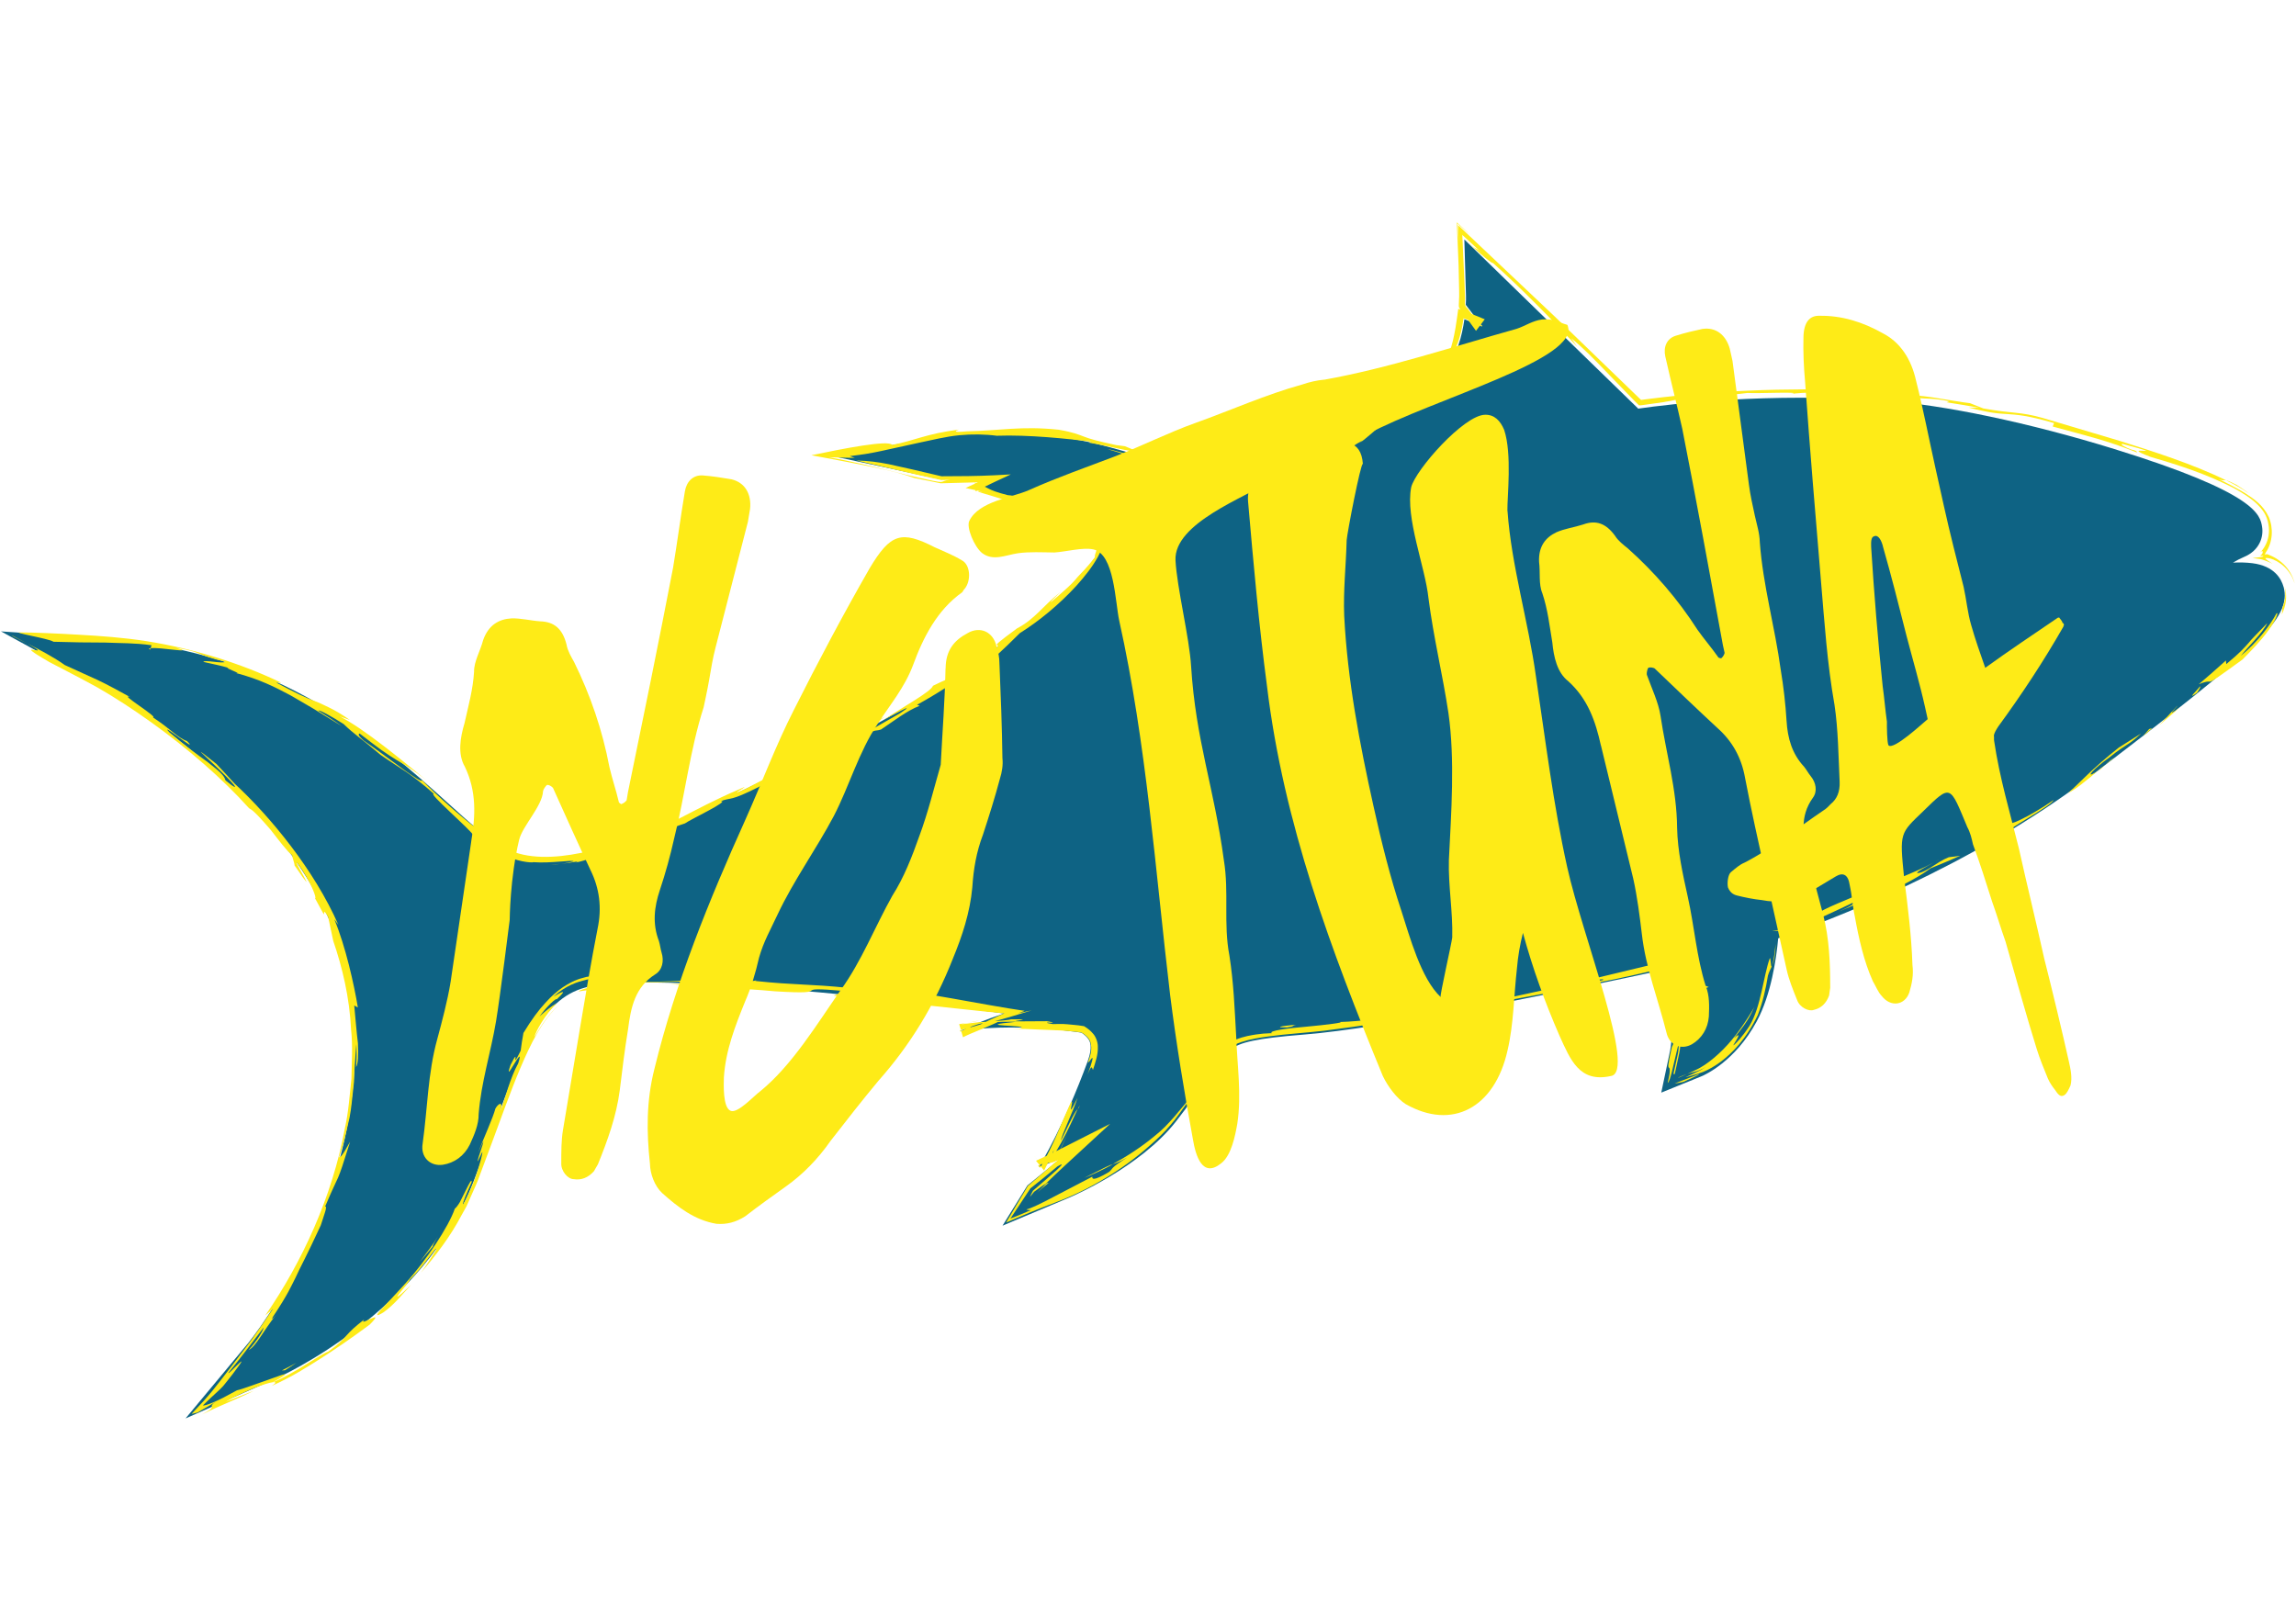 <?xml version="1.0" encoding="UTF-8"?>
<svg xmlns="http://www.w3.org/2000/svg" version="1.1" viewBox="0 0 595.28 419.53">
  <defs>
    <style>
      .cls-1 {
        fill: #0e6384;
      }

      .cls-2 {
        fill: #feeb17;
      }
    </style>
  </defs>
  <!-- Generator: Adobe Illustrator 28.7.1, SVG Export Plug-In . SVG Version: 1.2.0 Build 142)  -->
  <g>
    <g id="Ebene_1">
      <path class="cls-1" d="M592.04,152.15c-.54-1.97-2.3-5.39-8.09-6.11-1.56-.19-3.24-.24-5.01-.15.96-.58,1.91-1.07,2.82-1.45,4.15-1.72,5.14-5.31,4.72-7.86-.5-3.05-1.42-8.74-38.32-20.15-21.91-6.78-44.2-11.47-59.65-12.56-30.15-2.12-55.29.87-63.77,2.09l-34.59-33.66-10.49-10.21.42,14.62c.02.6,0,1.4-.05,2.33l4.22,5.56-4.58-1.83c-.6,4.35-1.98,9.59-4.89,12.66-4.65,4.9-15.8,13.62-24.76,20.63-6.3,4.93-11.76,9.2-14.77,11.93-.03,0-.07.02-.11.03-5.02,1.07-20.22-3.72-31.32-7.21-9.26-2.91-18-5.67-24.93-6.86-19.17-3.31-32.67-1.07-33.24-.98l-30.29,5.19,28.63,6.16,13.69-.23-5.21,2.22c15.39,4,30.79,10.15,33.21,14.66-.25,2.07-4.72,9.8-23.16,23.84-14.78,11.25-33.47,22.66-50,30.52-4.02,1.91-8,3.84-11.92,5.74-18.58,9-36.13,17.49-50.1,20.46-8.6,1.83-15.03,1.4-19.65-1.32-4.23-2.48-9.18-6.96-14.92-12.15-17.25-15.58-43.31-39.13-88.46-42.38l-27.22-1.96,23.94,13.09c.56.31,56.35,31.34,65.77,75.65,10.88,51.19-25.33,95.47-25.69,95.91l-16.17,19.44,23.13-10.21c1.57-.69,38.47-17.31,51.59-51.34,1.74-4.52,3.3-8.78,4.81-12.89,8.41-22.95,13.35-35.04,25.14-37.55,18.02-3.83,85.66,3.88,103.2,6.4,1.32.19,2.73.37,4.19.56.04,0,.1.01.14.02-2.51.83-4.85,1.69-6.72,2.46-1.42.59-2.58,1.1-3.38,1.5-.8.38-1.26.59-1.26.59,0,0,.5-.07,1.38-.19.87-.13,2.13-.27,3.63-.4,3-.26,7-.4,10.98-.3,3.97.08,7.92.4,10.85.72,1.47.16,2.68.32,3.51.43.55.09.92.14,1.12.18.81.54,1.45,1.12,1.86,1.78.27.45,1.11,1.83-.24,5.53-6.15,16.82-12.28,26.82-12.34,26.92l-.36.59,5.52-2.11-8.48,6.9-6.45,10.42,17.12-7.2c.75-.32,18.56-7.9,27.85-19.82,3.48-4.46,5.98-8.08,7.99-10.98,4.97-7.19,6-8.68,11.92-9.94,2.88-.61,6.91-1.1,13.47-1.63,20.07-1.62,62.42-10.23,85.88-15.22,2.8-.59,5.18-1.11,7.03-1.51.34.78.68,1.72,1,2.75l4.52,1.73-3.8,1.34c.09.52.18,1.03.24,1.59.9,8.45-.11,13.38-.12,13.43l-2.31,10.96,10.35-4.2c.88-.36,8.76-3.82,14.4-14.27,3.72-6.9,5.08-16.2,5.57-21.55,12.14-4.15,49.82-18.19,81.17-42.16,43.06-32.91,52.09-40.75,49.85-49"/>
      <path class="cls-2" d="M592.29,152.09c.44,1.84.2,3.77-.52,5.44-.05.59-.04,1.26-.2,1.85,1.1-2.22,1.54-4.93.72-7.29"/>
      <path class="cls-2" d="M577.1,171.27c-2.3,2.08-4.64,4.14-7.02,6.16,5.21-2.13-.61,2.24,11.31-6.4,1.82-1.84,4.74-4.78,6.67-7.48,2.01-2.66,2.81-4.98,2.17-4.5-1.65,3.11-5.01,7.51-9.23,10.99,1.42-1.92,5.72-5.95,6.83-8.47-2.94,3.1-3.97,4.04-4.89,5.2-1,1.1-2,2.36-5.74,5.43l-.1-.93Z"/>
      <path class="cls-2" d="M569.66,179.61c.48-.76,1-1.55.72-1.63-.5.78-3.8,3.91-.72,1.63"/>
      <path class="cls-2" d="M565.3,183.3c-4.68,3.62-.31-.55-.84-.24l-4.62,4.99,5.45-4.75Z"/>
      <path class="cls-2" d="M545.84,198.3c-.74.61-1.44,1.19-2.12,1.75.86-.44,1.38-1.03,2.12-1.75"/>
      <path class="cls-2" d="M536.24,205.63c2.15-1.14,4.52-3.09,7.47-5.58-.11.06-.2.1-.34.18-2.88,1.81-.81-.75,3.64-3.91,4.43-3.61,4.47-2.7,8.09-6.12l-5.76,3.65c-7.05,5.57-10.46,9.46-13.11,11.77"/>
      <path class="cls-2" d="M545.84,198.3c.8-.63,1.64-1.29,2.52-1.99-1.21.76-1.92,1.4-2.52,1.99"/>
      <polygon class="cls-2" points="555.68 190.84 558 188.84 557.21 189.04 555.68 190.84"/>
      <path class="cls-2" d="M519.33,216.62c.7-1.57,12.35-7.45,13.09-9.16-6.52,4.52-12.4,7.07-11.21,5.68-2.43,1.61-4.88,3.2-7.38,4.71-2.36,1.78,1.28.68,5.49-1.23"/>
      <path class="cls-2" d="M503.01,222.59c-.46.34-1.03.69-1.69,1.06.83-.47,1.53-.89,1.69-1.06"/>
      <path class="cls-2" d="M463.13,241.83c6.32-2.62,12.55-5.45,18.69-8.45-1.62,1.04-.78,1.09-5.06,2.96,8.44-3.36,9.24-4.46,16.06-7.49,1.23-.03-1.75,1.37-4.52,2.64-2.78,1.23-5.34,2.35-3.19,1.88,4.83-2.09,11.99-5.57,15.39-8.2,2.58-1.07,5.19-2.12,7.74-3.27l-3,.39c-3.17,1.26-5.71,3.88-7.94,4.1-1.15.04,1.87-1.49,3.94-2.69-4.71,2.64-13.58,5.76-23.61,10.07-10.64,4.39-7.51,4.94-14.5,8.05"/>
      <path class="cls-2" d="M461.85,241.02l-2.43.4c.68-.04,1.3-.05,1.86-.05l.57-.35Z"/>
      <path class="cls-2" d="M455.75,263.17c1.29-3.28,2.07-6.73,2.62-10.2.33-1.09.66-1.66,1-2.38-.31.35-.25-2.51-.53-2.09-1.64,4.6-2.28,12.62-5.23,17.48-2.02,3.1-3.35,4.33-3.86,4.83-.54.47-.35.15,0-.38.68-1.11,1.9-3.1-.17-1.22,1.26-1.53,1.86-2.36,2.59-3.36.69-1.03,1.55-2.17,2.66-4.69-2.17,3.76-4.95,7.84-8.09,10.98-1.57,1.57-3.21,2.96-4.78,4-.39.26-.78.5-1.15.71-.36.21-.68.37-1.14.58-.82.38-1.58.74-2.25,1.06,1.6-.62,2.34-.34,4.89-1.85-.85.56-1.53.96-2.51,1.39l-2.8,1.31c1.52-.43,3.12-.84,4.52-1.37,1.45-.59,2.94-1.43,4.5-2.57,3.08-2.3,6.66-5.88,9.74-12.23"/>
      <path class="cls-2" d="M460.36,244.78c-.4,4.1-.79,5.41-.97,5.77.43-1,.88-2.2.97-5.77"/>
      <path class="cls-2" d="M435.01,279.48c.06,0,.13-.02.21-.05.13-.06.28-.11.45-.18.49-.22,1.07-.48,1.74-.77-.34.12-.74.26-1.22.46-.24.1-.5.21-.79.34-.12.06-.24.13-.38.2"/>
      <path class="cls-2" d="M440.5,278.5l-6.33,2.46c.63-.09,1.25-.18,2.26-.42.95-.44,4.33-1.89,4.08-2.04"/>
      <path class="cls-2" d="M279.51,287.48c-.65.46-1.88,2.95-4.41,8.22-.12-.84,3.22-7.64,4.27-11.04-3.37,6.93-.51-.35-1.76,1.24-3.11,6.86-4.25,10.59-7.95,16.93l-.52-.63c.7-.26,1.62-.61,2.62-.98-.36.29-.12.45,1.06.2.59-.24,1.21-.5,2.03-.84l-.09-.16c-2.43,2.09-5.26,4.52-8.28,7.11-1.84,3.09-3.77,6.34-5.63,9.47,2.24-.94,4.43-1.86,6.47-2.72,1.11-.44,2.17-.87,3.19-1.28,1.08-.42,2.11-.81,3.07-1.18,4.85-1.83,8.88-3.84,12.84-6.23,3.96-2.38,7.87-5.12,12.07-8.89,1.73-1.54,3.42-3.13,4.91-4.91,1.55-1.72,2.82-3.74,4.25-5.6,2.77-3.83,5.56-7.67,8.36-11.54,1.43-1.9,3.39-3.7,5.79-4.43,2.34-.78,4.73-1.15,7.13-1.48,4.8-.65,9.64-.92,14.44-1.48,19.26-2.4,38.7-6.24,58.45-9.9l5.36-2.14c2.02.12,9.37-1.94,8.4-1.06-2.18.33-4.2.85-6.78,1.4,3.94-.39,8.96-1.41,14.21-2.59,2.73-.63,5.54-1.28,8.29-1.91.37.49.68,1.66.88,2.08l.31.79.79.3c1.21.46,2.39.92,3.53,1.36l1.2.46-1.21.4c-.84.28-1.64.54-2.41.8.58-.11,1.16-.03,1.46.15.13.1.13.23-.08.42-.18.18-.31.32-.64.48-.06-.13-.19-.2-.41-.21-.15.04-.74-.07-.58.36.07.99.17,2.39.27,3.89.22,3.57-.06,7.7-.95,9.13-1.14,5.09-.98,5.19-.73,5.41.12.1.23.22.17.96-.01.52-.13,1.29-.53,2.97.39-.21.74-1.51,1.12-3,.7-2.96,1.49-6.28,1.73-7.3.02.45.02.95-.03,1.49-.02.28-.05.53-.12.9l-.15.78c-.23,1.04-.46,2.11-.67,3.06-.11.48-.21.92-.3,1.32-.04.16-.05.24-.05.33,0,.17.08.21.28.12-.03.29.51-2.17.89-4,.1-.48.21-.98.31-1.48.14-.68.2-1.19.27-1.78.12-1.13.2-2.27.23-3.43.06-2.33-.04-4.74-.28-7.23l-.1-.93-.05-.33c0-.13-.14-.35-.04-.44l.43-.2,1.52-.58,5.65-2.18-5.6-1.99c-.91-.32-1.83-.65-2.76-.98-.6-.22-.6-.2-.78-.26-.2,0-.19-.22-.28-.35l-.94-2.46c-.11-.22-.17-.58-.31-.69l-.62.14-1.23.28c-1.31.31-2.62.62-3.94.93-3.99.96-8.07,1.94-12.15,2.92-8.18,1.93-16.42,3.8-24.19,5.43l2.59-1.15c-13.13,3.07-34.61,6.97-45.39,7.26,1.3.12-3.62.75-8.57,1.2-5.01.41-10.18,1.12-9.08,1.69-1.73.05-2.86.16-4.17.35-1.32.24-2.79.38-5.36,1.38-.4.33-.76.7-1.1,1.07-1.64,1.06-2.54,2.07-3.26,2.81-.7.76-1.23,1.34-1.79,1.94-1.09,1.19-2.14,2.57-4.46,5.74,3.51-3.83.3.88-.67,3.03-2.98,3.45-5.86,7.44-9.54,10.31-3.59,2.99-7.45,5.44-10.9,7.33.62-.19,1.34-.35,3.71-1.7-4.54,2.86-3.53,2.75-4.64,3.71-4.49,2.7-4.43,1.66-4.37,1.24-4.22,2.2-7.28,3.8-10.08,5.26-1.42.75-2.78,1.46-4.21,2.13-.86.4-1.06.49-1.55.69-.43.18-.88.33-1.28.43.24.12.63.18,1.17.17-1.86.82-3.69,1.57-5.29,2.19,1.71-2.59,3.39-5.12,5.17-7.82,1.09-.87,2.2-1.75,3.35-2.67,1.18-.98,2.41-1.99,3.67-3.04,1.79-1.05,1.24-.37-.32,1.06-.79.7-1.81,1.59-2.91,2.56-1.02.88-2.11,1.82-3.12,2.69-.33.62-.67,1.28-.77,1.6.27-.33.67-.84,1.07-1.34.07-.05.01.01.19-.12l.5-.37c.33-.24.64-.47.93-.68.59-.42,1.09-.76,1.44-.95,1.24-1.21,2.81-2.72,4.96-4.7l11.7-10.79-13.87,7.03c-1.35.68-3.35,1.62-5.35,2.55l2.09,2.53c.93-1.76,1.78-3.64,2.54-5.34-.92,2.73.32.97,1.93-1.95,1.62-2.91,3.49-7.02,4.27-8.76"/>
      <path class="cls-2" d="M271.25,306.9c-.98.99-1.79,1.79-2.26,2.27.79-.71,1.53-1.39,2.81-2.37.05-.18-.18-.1-.54.1"/>
      <path class="cls-2" d="M279.51,287.48c.05-.03.14-.15.18-.17.38-1.05.24-.76-.18.17"/>
      <path class="cls-2" d="M274.93,311.32c-.4.15-.89.34-1.34.5-.58.23-1.09.44-1.69.69l3.03-1.19Z"/>
      <path class="cls-2" d="M281.13,305.42c1.95-.78,4.59-1.98,7.45-3.54-.95.21-1.6.6-7.45,3.54"/>
      <path class="cls-2" d="M333.79,266.41c2.08-.3.86-.37,2.29-.7-4.29.36-5.75.74-2.29.7"/>
      <path class="cls-2" d="M268.85,299.71l-.57.23,3.45,4.17c1.4-2.36,2.56-4.71,3.72-7.09l1.25-2.87c-1.53,3.36-3.07,6.65-4.98,9.96l-3.44-4.16.56-.24Z"/>
      <path class="cls-2" d="M173.64,255.11c7.38.89,18.23,1.07,27.31,1.94,16.72,1.03,2.25-1.46,18.1-.08l-2.87,1.22c7.92.7,17.46,1.76,26.7,2.77,4.5.48,8.92.95,13.04,1.39,1.17.11,2.31.22,3.43.33l.9.08c.26,0,.02.06-.04.1l-.28.12c-.38.17-.76.33-1.12.49-1.51.68-3.02,1.35-4.57,2.16-.83.24-2.03.64-2.48.72-.46.09-.2-.15,1.48-1.01-1.95.87-3.29,1.57-4.22,2.19l-.11-.38c2.17-.58,3.04-1.07,4.77-1.6,1.73-.4,4.36-.65,10.04-.62-13.33,1.28,4.36.76.68,1.78l-2.05.16c2.24-.18,4.65,0,7.11.1,2.46.13,4.98.14,7.38.36,1.21.12,2.37.21,3.53.38,1,.57,1.88,1.36,2.3,2.38.66,2.13-.13,4.03-.6,5.4.13.19.8-.91,1.05-1.15.28-.23.23.62-1.17,4.33,1.21-3.01,1.15-1.63,1.42-1.25.6-1.89,1.37-3.93,1.26-6.12,0-1.07-.53-2.49-1.21-3.24-.34-.42-.69-.74-1.03-1.03-.4-.33-.88-.68-1.34-.94-1.23-.21-1.75-.25-2.43-.32-.66-.06-1.3-.12-1.94-.18-1.27-.12-2.5-.06-3.77-.04-4.58-.81,3.15.05-1.47-.75l-6.68.04c-4.95,0,5.1-.6-2.59-.54-.44.16-2.23.36-4.65.53-1.21.08-2.58.17-4.02.26-1.43.17-2.94.35-4.43.53l1.67-.38c-.66.1-1.36.21-2.06.32l1,3.4c.36-.17,1.16-.59,1.92-.9.77-.32,1.53-.64,2.26-.94,1.39-.59,2.65-1.13,3.64-1.55,1.81-.78,2.15-1.07.09-.67,2.88-.79,6.17-1.76,9.88-2.9l-3.45.73c.54-.2,1.07-.39,1.6-.58.08-.07-.4-.09-.58-.13l-.73-.11c-.97-.15-1.9-.3-2.81-.44-1.86-.32-3.6-.62-5.28-.9-3.3-.59-6.34-1.13-9.53-1.7-4.65-.85-9.77-1.62-17.77-2.12,3.78.58.26.49-1.8.39,6.59,1.09,8.24.46,14.52,1.11.87.67-9.87.11-2.27,1.32-8.32-1.65-15.81-1.64-19.28-3.39-10.13-1.06-13.97-.71-24.25-1.81l.3-.19c-1.98.8-8.36-1.02-16.06-.4l5.44.48c-.28.38-2.93.2-6.61.15.43-.13.43-.13-.76-.36-1.17.56-12.79.47-14.24.83,4.85-.06,10.86-.41,16.6-.38-2.91.3-2.05.88-6.9.61"/>
      <path class="cls-2" d="M254.07,264.58c-1.11.18-2.22.45-3.32.67,1.36-.2,2.6-.47,3.32-.67"/>
      <path class="cls-2" d="M134.97,272.5c-2.86,5.89.16-1.87-2.58,3.61-2.21,6.28,3.91-6.58,1.97-.38-2,3.5-3.66,9.8-4.55,12.29.66-2.89-.76-1.64-1.36-.58-.64,2.43-2.99,7.54-4.51,11.51,4.18-9.61-2.77,8.36,1.1-.27.13.42-.58,2.97-1.54,5.87-.93,2.91-2.48,6.03-3.43,7.79-.22-.44,1.15-3.35,2.2-5.76.1-1.12-.66.35-1.58,2.23-.47.93-.99,1.97-1.43,2.85-.49.86-1.02,1.51-1.34,1.76-1.61,4.69-7.4,13.42-12.83,19.4-1.37,1.49-2.64,2.86-3.72,4.04-1.1,1.17-2.05,2.1-2.67,2.82-1.25,1.42-1.28,1.85.7.63,2.82-2.01,4.63-4.4,7.17-7.11-7.61,7.14-.56-.48-.29-1.39,3.3-3.01,7.38-9.46,6.83-7.73-1.31,1.95-2.51,4.01-3.94,5.9,3.69-4.29,7.55-9.22,10.58-15.03l1.2-2.15,1.01-2.28c.66-1.53,1.4-3.06,2.01-4.64,1.17-3.15,2.37-6.35,3.57-9.57,2.41-6.44,4.7-13.03,7.36-19.33,2.66-6.25,5.63-12.48,10.33-16.68-2.74,2.36-4.86,5.42-6.66,8.63.21-1.34,2.83-5.98,5.82-8.83-1.63.92-3.09,2.17-4.5,3.47,1.95-2.71,4.4-4.91,4.43-4.43,3.01-2.81,1.4-2.02-.87-.68,3.44-3.05,6.25-3.83,8.53-4.41,2.29-.43,4.31-.85,7.57-1.36-1.79.01-3.31.01-4.7.23-1.39.19-2.54.26-3.66.63-2.2.56-3.77,1.47-5.27,2.45-1.48,1.03-2.91,2.25-4.55,4.07-1.68,1.8-3.51,4.24-5.66,7.78-.28,1.56-.54,3.09-.72,4.62"/>
      <path class="cls-2" d="M158,253.65c-1.12.22-2.24.57-3.35.93,1.72-.4,3.44-.57,5.16-.78l-1.81-.15Z"/>
      <path class="cls-2" d="M153.02,256.64c-.2-.21,1.78-.61,1.59-.81-3.22.33-4.48,1.09-4.55,1.2-.03.07.24.04.74-.07.51-.07,1.28-.18,2.23-.31"/>
      <path class="cls-2" d="M113.54,320.59c-1.39,2.37-3.15,4.48-4.76,6.71l3.47-4.11c-.24,0,.78-1.74,1.29-2.6"/>
      <path class="cls-2" d="M70.43,359.38c5.38-2.42,8.92-4.73,12.61-7.05,3.68-2.36,7.47-4.89,12.8-8.84,4.6-4.6-3.18.89-1.41-1.35-2.54,2-3.57,2.98-4.55,4.1-.98,1.13-2.01,2.24-4.75,4.23-2.45.85-8.31,5.45-14.36,7.94.82-.1.94.16-.34.98"/>
      <path class="cls-2" d="M59.19,356.01c3.36-4.07,6.57-8.42,9.17-11.78-.05.68-1.73,3.44-3.92,5.86,2.01-1.03,3.62-4.76,7.25-9.29-.33.4-1.67,2.06-.9.61,3.99-6.01,4.72-7.94,5.88-10.21,1.04-2.35,2.59-5.01,6.5-13.48.81-2.6,1.83-5.05,1.12-4.84,4.09-9.74,2.66-4.59,6.48-16.82-.34.45-2.19,4.28-2.86,4,.77-2.11,1.28-4,1.66-5.71.39-1.7.74-3.19,1.05-4.52.51-2.68.65-4.77.87-6.64.1-.94.19-1.82.29-2.71.04-.89.07-1.79.11-2.75.07-1.92.28-4.08.49-6.94.07,1.27.14,2.83-.05,5.9.49-.72.63-3.14.47-6.17-.37-3.02-.65-6.63-.96-9.79l.94.51c-.96-5.85-3.2-15.93-6.1-22.85l1.04,1.41c-6.16-14.07-17.5-27.91-26.92-36.63-1.52-1.73-3.13-3.38-4.69-5.07-6.92-5.55-3.57-2.67.03.78,3.62,3.45,7.39,7.53,2.31,3.5-.17-1.22-1.94-2.68-4.53-4.7-2.68-1.94-6.15-4.46-9.94-7.73-3.34-3.42,8.17,6,4.5,2.21-2.27-.73-4.31-3.19-8.81-6.12,1.44-.02-9.14-6.44-5.95-5.29-2.77-1.53-5.53-3.04-8.38-4.41l-8.57-3.9c-.61-.46-1.37-.96-2.22-1.48-.79-.46-1.64-.96-2.52-1.48-1.56-.88-3.28-1.77-4.91-2.59,3.63,1.99,2.83,1.87,1.78,1.67-1.03-.19-2.3-.47,3.88,3.11,3.64,1.91,7.97,4.11,12.51,6.61,4.51,2.58,9.24,5.67,13.92,9.02,9.36,6.7,18.51,14.63,25.37,22.29,1.13.48,3.31,2.97,5.57,5.56,2.13,2.7,4.23,5.57,5.59,6.61.02.57.63,2.06.63,2.65,7.45,10.91-1.23-2.9.85-.44,3.49,4.74,5.03,9.25,4.44,8.94,2.24,4.16,2.37,4.4,2.37,4.05,0-.34-.13-1.28,1.06.85l1.3,6.14c2.36,6.89,4.24,14.71,4.63,23.05.47,4.16.16,8.42.09,12.75-.47,4.3-.75,8.7-1.74,13.03-3.22,17.46-11.01,34.44-20.57,48.3.68-.56,1.34-1.14,1.98-1.73-1.99,2.95-3.83,5.67-5.66,8.2-1.89,2.49-3.68,4.85-5.44,7.16-.88,1.14-1.75,2.28-2.62,3.41l-2.02,2.55c-1.38,1.68-2.84,3.32-5.37,5.97.48-.12.98-.24,1.5-.36,1.88-1.06,3.49-1.99,4.81-2.8-1.12.68-1.14.98-1.06,1.26.02.3.17.57-2.52,2.02,2.58-1.28,4.89-2.29,7.33-3.35,2.25-.98,4.07-1.77,6.06-2.77l-7.28,2.84c4.93-2.84,10.32-4.81,12.23-5.07,5.07-2.77,3.34-2.31.13-1.11-3.28,1.12-8.14,2.97-9.43,3.21-1.32.71-2.5,1.34-3.55,1.91-.96.49-1.86.9-2.6,1.22-1.51.64-2.38.86-2.71.81,1.58-1.56,2.94-2.79,3.91-3.69.49-.45.89-.83,1.25-1.23l.27-.31c.15-.18.3-.36.45-.56.57-.72,1.17-1.48,1.82-2.3,5.81-7.63-1.15.34-1.06-.35"/>
      <path class="cls-2" d="M49.26,368.35c1.35-.66,2.38-1.18,3.14-1.59-1.07.54-2.08,1.06-3.14,1.59"/>
      <path class="cls-2" d="M7.09,166.88c-.92-.49-2.03-1.08-3.49-1.86-1.94-.85.58.38,3.49,1.86"/>
      <path class="cls-2" d="M70.76,358.41s0,0-.04,0c-.03.02-.07.04-.1.06.05-.02.1-.05.14-.06"/>
      <path class="cls-2" d="M76.82,353.4c-1.23.68-2.48,1.33-3.74,1.95l.8-.04c1-.61,1.97-1.27,2.94-1.91"/>
      <path class="cls-2" d="M38.93,168.45l.11-.36c-.42.05-.6.14-.11.36"/>
      <path class="cls-2" d="M145.44,223.99c-.9.1-1.82.16-2.74.2.85.02,1.83-.06,2.74-.2"/>
      <path class="cls-2" d="M258.54,112.99c7.94-.3,18.52.78,24.39,1.55l-.64.24c4.24.63,17.7,4.12,9.3.92l-2.19-.28c-4.99-1.09-6.77-1.59-8.27-2.17-1.51-.56-2.74-1.15-6.7-1.83-9.69-1.01-15.26.26-23.71.42-3.73.35-3.19-.03-2.12-.44-8.58,1.08-11.52,2.89-17.3,3.96-.96-1.32-12.42.9-20.93,2.69,5.76,1.08,11.13,2.05,15.65,2.99,1.13.25,2.24.49,3.34.73,1,.24,1.98.48,2.94.71,1.74.46,3.36.95,4.8,1.48,2.1.42,4.38.87,6.81,1.36,4.3-.12,9-.24,13.8-.37l-.35-1.66c-1.7.79-3.42,1.59-5.14,2.38l-1.88.87,1.97.43,2.47.54c-2.69-.34-.38.25,2.26,1.05,2.66.79,5.65,1.8,4.48,1.85,1.58-.36,8.5,1.99,14.83,5.13,1.58.78,3.12,1.62,4.5,2.47.68.44,1.35.86,1.92,1.31.28.22.56.43.82.64.19.18.37.35.55.51.17.18.31.37.46.55.16.18.01.43,0,.61-.1.41-.21.76-.34,1.12-.29.82-.49,1.41-.39,1.76-2.1,2.71-3.38,3.91-4.01,4.6-.64.68-.73.79-.85.96-.29.27-.54,1-6.58,6.1-.13-.18,1.85-1.96,2.57-2.71-4.87,3.92-6.66,7.03-11.33,9.49-10.19,7.5-1.36,1.78-7.07,6.67-11.02,7.37-8.16,4.96-14.72,8.21-.45,1.48-7.42,5.25-12.78,8.84,1.42-.72,9.28-5.12,4.4-1.81-6.7,3.81-9.36,5.35-11.87,6.94-2.51,1.56-4.94,3.11-11.36,6.33-7.04,2.18,12.92-6.27,1.16-1.55,8.01-4.36,14.08-7.64,17.91-10.74-10.56,6.09-24.06,12.33-35.84,18.62-6.74,3.06,3.2-2.11-2.11.32-12.1,5.21-17.9,9.66-28,12.9l1.87-1.29c-2.88,1.48-8.39,3.49-14.79,4.8-6.33,1.29-13.89,1.73-19.25-1.17,1.18.97,2.14,1.54.53,1.03.36-.54-3.42-2.38-7.98-6.03-4.6-3.56-10.13-8.37-14.35-12.71.12,1.28-8.99-6.06-15.06-10.23-1.96-1.72-1.29-1.7-1.13-1.88,2.39,1.86,4.18,3.21,5.65,4.29,1.49,1.04,2.67,1.8,3.79,2.5,2.27,1.37,4.36,2.5,8.12,5.52-6.23-5.07-16.43-13.62-22.75-16.75l2.67.93c-2.3-1.6-4.05-2.58-5.52-3.29-1.47-.71-2.58-1.25-3.77-1.67-2.36-.9-4.66-1.97-9.77-4.72l1.25.02c-10.56-5.09-22.87-8.86-34.9-10.77-6.02-.94-11.97-1.36-17.51-1.67-5.19-.3-11.86-.62-15.65-.6-.16.2,2.94.78,5.15,1.29,2.32.51,3.71.95,3.84,1.13,2.55.06,4.83.11,6.94.16,2.31.02,4.44.04,6.48.05,4.04.18,7.81.08,12.02.69l-.21.79c2-.42,12.08,1.53,6.63-.13,6.9,1.12,4.94,1.82,12.74,3.63-.85.58-5.45-.61-5.71.03,2.22.53,4.5.92,6.68,1.61-2.12-.4,3.83,1.65,1.73,1.26,6.15,1.62,10.16,3.66,14.12,5.77,1.97,1.09,3.89,2.3,6.08,3.54,2.15,1.32,4.52,2.77,7.32,4.5-1.98-1.43-4.07-2.71-6.14-4.03.27-.34,3.93,1.78,6.59,3.48,2.63,2.56,4.44,3.64,9.63,8.03,4.78,3.33,7.86,4.77,13.78,10.08-1.87-.48,9.45,9.23,10.23,10.74.96.19,3.95,2.7,7.37,4.72,3.61,2.13,7.67,2.44,8.22,2.24,4.47.34,10.35-.68,10.37-.2-.63.13-1.88.44-3.25.63,1.47-.15,2.91-.37,4.34-.64-.39.18-.23.23-.72.34,3.84-.76,3.71-1.38,8.59-2.32.02.25-2.54,1.01-4.66,1.62,10.1-2.44,16.57-6.92,24.59-9.49,1.36-1.02,11.95-5.98,9.24-5.78,2.98-1.04,2.28.15,9.89-3.67,4.04-2.84,8.69-3.86,14.26-7.12-7.38,4.49.07.23-6.36,4.21,5.32-2.25,12.77-6.77,21.71-11.54.98-.32,1.08-.1,2.09-.45,3.17-2.09,6.57-4.82,10.02-6.15l-.68-.25c6.08-3.31,14-8.71,20.36-12.54,2.13-1.99,4.24-3.98,6.28-6.04,4.93-3.09,10.23-7.43,14.65-12.27,2.19-2.43,4.2-4.95,5.63-7.59.35-.64.68-1.34.94-2.07.12-.36.22-.71.26-1.06,0-.09.03-.18.03-.26l-.18-.22-.34-.42c-.98-1.03-2.02-1.67-3.03-2.2-3.42-2.45-9.28-5.04-9.14-5.23.94.3,2.54.8,4.38,1.54-5.63-2.8-12.72-5.82-16.33-6-5.99-1.54-4.46-1.91-8.5-3.21l.16,2.2c.09-.04.25-.09.41-.15,1.39-.76,2.98-1.55,4.69-2.34l4.04-1.88-4.39.23c-4.14.21-9.06.25-13.59.25-2.53-.59-5.05-1.18-7.43-1.74-2.26-.5-4.39-.98-6.29-1.4-2.72-.54-5.23-.87-8.35-.95,2.23.52,5.38,1.26,9.05,2.12,3.9.92,8.33,1.95,12.93,2.94.7-.02,1.51-.03,2.31-.05-1.89.19-1.35.42-2.37.57-.4-.02-.95-.09-2.08-.32-9.79-2.02-14.95-3.86-26.92-6.11,2.38.09,4.6.15,6.67.18-.44-.16-.88-.31-1.3-.46,3.72-.45,5.8-.82,8.25-1.35,3.31-.72,6.54-1.43,9.68-2.12,3.57-.73,7.02-1.62,10.41-1.94,3.4-.33,6.72-.28,9.89.14"/>
      <path class="cls-2" d="M286.44,141.31c.03-.18.16-.38.1-.55l-.28-.49c-.18-.33-.37-.67-.64-.96l-.76-.92-.71-.67c-.96-.89-1.99-1.65-3.04-2.37l.43.87c1.02.56,2.02,1.2,2.92,1.97.81.81,2.23,1.97,1.98,3.12"/>
      <path class="cls-2" d="M281.54,136.22c-1.36-.75-2.71-1.36-3.95-1.83,1.45.73,2.85,1.44,4.04,2.04l-.09-.21Z"/>
      <path class="cls-2" d="M287.24,116.49c1.54.46,4.56,1.42,7.65,2.21-1.96-.76-6.03-1.99-7.65-2.21"/>
      <polygon class="cls-2" points="295.54 118.51 292.06 117.27 291.5 117.25 295.54 118.51"/>
      <path class="cls-2" d="M441.31,103.36c3.91-.57,7.83-1.04,11.77-1.47,2.07.21,15.44-.43,11.12.29,7.04-1.08,22.35.49,16.71-1.02-8.49-.27-17.76-.29-27.49.13-4.87.21-9.85.53-14.91.97-2.53.21-5.08.48-7.64.77l-3.85.47-1.27.17c-.33.12-.41-.12-.56-.24-7.39-7.14-14.9-14.4-22.32-21.57-8.47-8.01-16.84-15.92-24.85-23.5.08,1.67.15,3.19.21,4.7l-.39-5.1,3.65,3.18c-1.36-1.25-2.67-2.45-3.78-3.47.16,4.05.32,7.77.46,11.24.05,2.3.1,4.43.14,6.45,0,.48,0,.96.01,1.42-.02.48-.04.95-.06,1.42.02.7-.24,1.5.37,2.01l1,1.37c1.04,1.43,2.05,2.82,3.05,4.2l2.27-2.99c-2.26-.92-4.58-1.89-6.87-2.72-.23,1.6-.43,3.31-.71,4.91-.11.6-.23,1.2-.34,1.82-.1.48-.21.96-.32,1.45-.48,1.94-1.09,3.97-2.24,5.89.15-.75.24-1.48.25-2.22-.57.91-1.08,1.6-1.83,2.37-.79.81-1.57,1.61-2.34,2.41-1.59,1.61-3.21,3.21-4.88,4.78-3.34,3.15-6.88,6.19-11.12,8.83l1.05-.29c-2.07,1.63-3.01,2.12-5.11,3.77l.95-.5c-5.22,4.63-8.52,7.32-14.08,11.42-.6.06,2.42-2.14,4.02-3.54-1.34.87-2.95,2.29-4.74,3.91-.45.41-.91.82-1.38,1.25-.31.27-.24.24-.45.43-.15.15-.37.12-.53.17-1.05.15-2.4.12-3.66-.07-3.99-.91.13-.43.67-.53-3.79-.35-7.15-1.21-10.11-1.99-2.97-.8-5.6-1.62-8.09-2.38-4.98-1.53-9.44-2.85-15.09-3.79-1.15-.05,3.82,1.73-1.8.14,9.93,3.55,18.25,5.76,27.65,7.66l-2.58-.66c3.86.23,5.22.58,7.15,1.15.96.26,2.07.6,3.68.78.4.05.84.09,1.29.08.47.02.96-.03,1.31-.09.59-.24,1.65-1.34,2.79-2.31-.53.62-1.19,1.3-1.9,1.99-.47.73-1.38.79-2.39.84-1.96.08-3.83-.18-4.91-.2,1.72.47,3.35.77,4.92.86.74.01,1.62.08,2.33-.26.59-.46,1.16-.92,1.71-1.36,2.1-1.71,3.89-3.28,5.57-4.75,3.37-2.93,6.25-5.52,10.41-7.8l-.81.69c1.75-1.18,4.52-3.72,6.94-5.81-.93.5-3.46,2.37-5.22,3.57,2.44-2.09,3.32-3.64,4.01-4.54,3.24-1.75,3.56-3.23,8.2-6.67,1.97-.84-3.34,3.52-4.82,5.12l5.1-4.73c4.79-4.14,5.16-3.57,7.68-5.54,1.7-2.13,1.03-1.62.38-1-.73.58-1.51,1.21-.28-.54.84-.71,1.96-2.13,2.88-4.21.46-1.03.89-2.22,1.25-3.53.37-1.29.69-2.94.93-4.51,1.46.46,3.17,1.25,4.83,1.89l-.22.29c-1.19-1.56-2.42-3.17-3.66-4.8-.98-.76-.48-2.05-.59-3l-.11-3.08c-.21-4.51-.41-8.93-.59-12.92,2.39,2.2,4.54,4.17,6.36,5.85-4.26-4.03-1.59-.63-6.03-5.09v.02-.02c.89.96,2.55,2.51,4.23,3.98,1.76,1.54,3.22,2.68,3.39,2.53,7.18,6.4,15.7,15.1,21.82,21.67l-1.52-2.14c2.97,2.34,6.28,5.76,10.08,9.72,1.91,1.97,3.94,4.07,6.08,6.27l1.4,1.4c.62.02,1.12-.13,1.95-.21,1.59-.23,3.22-.46,4.87-.69l-.29.02c4.25-.57,7.83-2.11,15.74-2.37-2.18.69-6.42.97-5.93,1.5"/>
      <path class="cls-2" d="M488.3,101.96l-4.38.4c4.75.35,10.81.14,9.84-.37-3.23-.24-7.5-.77-8.1-.42.56.13.49.36,2.64.4"/>
      <path class="cls-2" d="M575.04,124.17c1.67.64,1.37.21,2.14.38-8.78-4.27-18.9-7.48-27.65-10.24-8.8-2.62-16.23-4.83-19.87-5.92-6.19-1.72-7.53-1.06-15.45-2.48l-3.44-1.36c-2.17-.22-6.51-1.04-9.77-1.52-3.26-.48-5.41-.62-3.16.2.51.16,3.85,0,7.51.82l-.65.27c2.82.43,5.64.9,8.44,1.42l-2.76-.06c5.65,1.43,7.71,1.56,10.12,1.69,2.4.17,5.16.32,12.05,2.34l-.35.89c9.25,2.53,13.99,3.58,21.83,6.72,0,0,.21-.43-1.38-.73-1.52-.54-3.39-1.53-2.24-1.46,14.02,3.76-2.26-.2,7.18,3.35,5.93,1.72,14.52,4.32,22.03,8.34,1.86,1.08,3.67,2.14,5.26,3.6.79.73,1.53,1.54,2.13,2.48.6.95.98,2.12,1.12,3.05.38,2-.01,3.99-.77,5.41-.18.36-.39.7-.61,1l-.33.44-.16.15c-.21.2-.45.35-.69.49,1.17-.79,1.11-.56,1.07-.15-.09.42-.42.63-.66.82-.09.04.02.03.12.03h.26s.43,0,.43,0c.06.13-.11.24-.68.32-.7.09-1.72.21-2.09.25.65.08,1.24.15,1.83.22.36.08.67.15,1.13.31.16.04.56.2.99.37.41.17.82.36,1.23.59-2.05-1.37-2.35-1.63-1.07-1.48.67.12,1.8.46,3.17,1.44,1.35.97,2.9,2.69,3.65,5.18-.47-1.93-1.51-3.73-2.92-5.08-.7-.68-1.49-1.23-2.29-1.69-.41-.2-.81-.43-1.22-.59l-.62-.25-.13-.04c-.13-.03-.09.06-.44.1-.12-.06-.22.13.09-.49,1.9-2.72,2.01-6.46.8-9.25-1.46-3.12-3.87-4.68-6.07-6.13-2.28-1.38-4.64-2.61-7.11-3.77"/>
      <path class="cls-2" d="M579.91,125.75c-1.58-.81-2.31-1.13-2.73-1.2,2.07,1.04,4.13,2.14,6,3.48-1.06-.87-2.17-1.55-3.27-2.28"/>
      <path class="cls-2" d="M343.29,98.47c16.73-2.99,33.58-8.63,49.96-13.22,2.22-.73,4.06-2.09,6.61-2.42,3.05-.2,3.71.6,6.51,1.41,3.88,8.78-34.6,19.11-52.06,28.46-8.07,4.41-16.73,7.28-24.53,11.87-6.89,4.39-25.49,11.09-25.01,20.74.37,7.06,3.61,20.09,4.04,27.38,1.23,19.5,5.92,31.21,8.51,50.42,1.36,8.27-.16,16.47,1.43,24.69,1.11,7.14,1.33,13.52,1.75,20.81.25,7.57,1.46,15.17.29,22.81-.53,2.98-1.52,8.2-4.17,10.22-4.85,3.93-6.61-1.87-7.34-6.24-2.27-12.36-4.3-24.77-5.89-37.29-3.87-32.5-6.1-65.12-13.2-97.13-1.06-4.77-1.23-17.36-6.73-18.52-2.75-.58-7.01.6-10.07.8-3.1-.03-6.48-.23-9.49.2-3.23.48-6.43,2.14-9.31-.08-2.04-1.69-4.11-6.71-3.27-8.33,2.45-5.07,11.05-6.02,15.39-7.94,7.37-3.3,14.89-5.92,22.36-8.77,7.24-2.8,13.88-6.18,20.95-8.7,8.83-3.15,18.37-7.41,27.58-9.93,1.99-.68,3.81-1.08,5.68-1.26"/>
      <path class="cls-2" d="M390.85,132.48c.98,14.07,5.43,28.81,7.37,42.92,2.49,16.6,4.47,33.08,8.1,49.43,4.03,18.17,18.06,53.35,11.3,54.19-8.18,1.81-10.5-4.34-13.27-10.4-3.88-8.91-6.98-17.51-9.5-26.72-.76,3.03-1.29,6-1.55,9.16-.81,7.09-.84,14.48-2.43,21.26-3.34,15.04-14.44,20.83-26.45,13.96-2.22-1.41-4.56-4.46-5.9-7.27-13.4-32.53-25.73-65.54-30.02-101.03-2.11-15.97-3.54-32.09-4.92-47.99-.3-3.51,1.77-7.06,2.83-10.87,8.7,1.65,26.03-11.58,26.94,1.17-.56-.35-4.1,18.06-4.2,19.75-.18,6.71-.91,13.07-.64,19.68.85,16.73,4.02,33.18,7.59,49.3,2.06,9.31,4.3,18.34,7.18,27,2.24,6.89,5.11,17.69,10.23,22.51-.28-.18,2.86-13.97,3.01-15.44.18-6.72-1.05-13.35-.87-20.06.61-12.28,1.6-26.09-.11-38.09-1.48-9.91-3.88-19.63-5.18-29.82-.85-8.15-6.04-20.81-4.48-28.79,1.14-4.54,13.71-18.77,19.18-18.78,2.37-.05,3.91,1.51,4.92,3.91,2.09,6.21.77,17.46.84,21.02"/>
      <path class="cls-2" d="M415.07,193.34c-1.41-6.36-3.4-12.11-8.47-16.7-2.88-2.22-3.78-6.31-4.13-10.04-.73-4.37-1.18-8.55-2.59-12.77-1.01-2.39-.48-5.37-.85-8.15-.17-4.01,1.69-6.33,4.49-7.66,2.17-.96,4.72-1.29,6.94-2.02,3.3-1.21,5.88-.35,8.27,2.93.76,1.26,2.2,2.37,3.35,3.3,6.84,6.11,12.91,13.1,18,21.03,1.74,2.47,3.66,4.67,5.39,7.14.05.23.78.3.78.3.41-.32.76-.88.89-1.39-.15-.68-.3-1.36-.45-2.04-3.39-18.55-6.84-37.32-10.52-56.04-1.36-6.13-2.99-12.44-4.41-18.8-.55-2.5.41-4.62,2.63-5.35,2.45-.78,4.72-1.29,6.99-1.79,3.46-.52,6.06,1.52,7.09,5.1.25,1.14.45,2.04.71,3.18,1.41,10.65,2.81,21.29,4.27,32.17.33,2.55.93,5.27,1.53,8,.5,2.27,1.23,4.49,1.28,6.86.83,11.25,3.93,22,5.43,33.11.73,4.36,1.23,8.78,1.51,13.24.27,4.47,1.41,8.5,4.54,11.86.66.81,1.08,1.67,1.74,2.47,1.31,1.61,1.81,3.89.53,5.6-3.46,4.82-2.58,9.87-1.14,15.26,1.11,4.99,2.44,9.94,3.78,14.89,1.64,6.31,1.86,12.69,1.86,19.12-.08.73-.2,1.24-.28,1.97-.73,2.07-2.12,3.33-3.93,3.73-1.31.53-3.71-.6-4.39-2.6-1.06-2.62-2.12-5.25-2.67-7.75-1.86-8.4-3.67-16.57-5.54-24.98-1.81-8.17-3.68-16.57-5.26-24.8-.93-5.27-3.3-9.52-7.16-12.95-5.4-5-10.84-10.22-16.29-15.45-.28-.18-1.29-.43-1.69-.1-.18.28-.43,1.29-.33,1.74,1.26,3.53,3.03,7.19,3.55,10.65,1.43,9.69,4.23,19.08,4.3,29.07.12,5.93,1.48,12.06,2.79,17.97,1.71,7.72,2.24,15.46,4.63,23.03,1.01,2.4.93,5.27.81,7.92-.26,3.16-1.84,5.65-4.37,7.17-2.75,1.56-5.88.35-6.63-3.06-2.14-8.58-5.37-16.68-6.37-25.51-.55-4.64-1.21-9.74-2.21-14.28.23-.05-.18.27,0,0-2.8-11.53-5.59-23.06-8.39-34.6"/>
      <path class="cls-2" d="M509.12,152.25c.71,3.17,1.01,6.68,1.94,9.82,1.08,3.81,2.34,7.34,3.65,11.1,6.16-4.46,12.59-8.75,18.8-12.98l.23-.05c.23-.05.28.18.28.18.33.4.66.81.76,1.26.23-.05.28.18.33.4.05.23-.18.27-.13.5-5.15,9-10.85,17.65-16.89,25.9-.53.83-1.06,1.66-1.14,2.39.1.46-.03.96.08,1.41,1.38,9.46,4.13,18.62,6.42,27.88,2.11,9.54,4.46,19.02,6.57,28.56,1.84,7.22,4.79,19.47,6.35,26.51.46,2.04.96,4.32.45,6.33-.48,1.06-.96,2.12-1.59,2.5-1.03.71-1.74-.33-2.44-1.37-.66-.81-1.36-1.84-1.84-2.93-1.06-2.62-2.07-5.02-2.9-7.69-2.39-7.57-5.9-20.17-8.07-27.79-1.26-3.53-2.3-7.11-3.5-10.42-1.61-5.12-3.17-10.02-4.96-14.86-.3-1.36-.65-2.95-1.46-4.44-4.56-10.9-4.16-11.23-11.4-4.14-6.08,5.87-6.18,5.42-4.98,17.3.98,7.65,1.91,15.07,2.16,22.63.33,2.55-.13,4.79-.81,7.09-1.16,3.35-4.84,3.93-7.19.88-.93-.98-1.51-2.53-2.27-3.79-2.34-5.2-3.65-11.1-4.68-16.83-.56-2.5-.7-5.32-1.31-8.05-.38-2.77-1.72-3.43-3.61-2.3-2.53,1.51-5.05,3.03-7.57,4.54-3.61,1.99-7.57,2.39-11.56,1.61-2.19-.23-4.44-.68-6.46-1.19-1.01-.25-1.84-.78-2.37-2.1-.25-1.13-.02-3.33.78-3.98,1.21-.98,2.2-1.92,3.51-2.45,7.27-3.75,13.73-9,20.57-13.61.63-.38,1.21-.98,1.79-1.59,1.61-1.31,2.4-3.15,2.3-5.75-.32-6.84-.37-13.5-1.33-19.96-1.91-10.77-2.59-21.34-3.49-31.87-1.45-17.31-2.91-34.61-4.14-51.97-.35-3.73-.52-7.75-.42-11.58.1-3.84,1.62-5.6,4.27-5.47,5.7-.07,11.07,1.59,16.24,4.5,4.56,2.32,7.44,6.69,8.69,12.36,1.89,7.45,3.32,14.99,4.99,22.48.75,3.4,1.46,6.58,2.22,9.99,1.56,7.04,3.35,14.03,5.13,21.02M494.23,164.6c-1.94-7.67-3.88-15.34-6-22.73-.35-1.59-1.21-3.3-2.29-2.83-.91.2-.83,1.61-.81,2.8.75,11.98,1.73,23.92,2.98,36.03.43,3,.68,6.28,1.11,9.28-.03.96.02,5.48.4,6.11,1.26,1.39,8.96-5.8,10.17-6.78-.2-.91-.4-1.82-.65-2.95-1.41-6.36-3.27-12.62-4.91-18.92"/>
      <path class="cls-2" d="M122.17,218.2c1.12-6.68,1.43-13-1.66-19.41-1.9-3.26-1.19-7.56-.07-11.29,1-4.49,2.19-8.7,2.47-13.32-.04-2.7,1.63-5.37,2.35-8.19,1.39-3.94,4.1-5.45,7.32-5.64,2.47-.08,5.05.6,7.47.76,3.66.12,5.81,1.95,6.84,6.05.24,1.51,1.19,3.14,1.95,4.49,4.21,8.55,7.35,17.66,9.17,27.28.71,3.06,1.71,5.93,2.42,8.99-.04.24.63.6.63.6.52-.16,1.07-.56,1.4-.99.12-.72.24-1.43.36-2.15,3.95-19.2,7.93-38.65,11.68-58.13,1.07-6.44,1.95-13.16,3.07-19.84.44-2.62,2.19-4.29,4.62-4.13,2.66.2,5.05.6,7.44,1,3.53.84,5.24,3.82,4.84,7.68-.2,1.19-.36,2.14-.56,3.34-2.79,10.81-5.58,21.63-8.41,32.68-.68,2.59-1.16,5.45-1.64,8.31-.4,2.39-1.43,7.12-1.43,7.12-3.59,11.17-4.79,22.74-7.65,34.03-1,4.49-2.23,8.95-3.7,13.36-1.48,4.41-1.96,8.74-.25,13.2.32,1.03.4,2.03.71,3.06.64,2.07.24,4.45-1.67,5.6-5.21,3.3-6.32,8.51-7.04,14.27-.87,5.25-1.51,10.54-2.15,15.82-.88,6.72-3.15,12.96-5.66,19.16-.36.67-.68,1.11-1.03,1.79-1.51,1.71-3.34,2.38-5.25,2.06-1.47,0-3.34-2.03-3.22-4.22,0-2.94,0-5.89.44-8.51,1.48-8.82,2.91-17.41,4.38-26.24,1.44-8.59,2.91-17.41,4.59-25.96,1.15-5.45.52-10.46-1.86-15.27-3.26-6.92-6.47-14.08-9.69-21.24-.2-.28-1.07-.92-1.59-.76-.27.2-.91,1.07-.99,1.55-.16,3.89-5.37,9.11-6.2,12.64-2.39,9.9-2.45,20.77-2.45,20.77,0,0-2.51,20.15-3.55,26.34-1.36,8.11-3.86,15.79-4.5,24.02.04,2.7-1.16,5.45-2.31,7.95-1.47,2.94-3.98,4.73-7,5.2-3.26.44-5.81-1.95-5.21-5.52,1.28-9.11,1.32-18.17,3.79-27.08,1.27-4.69,2.63-9.86,3.43-14.63.24.04-.28.2,0,0,1.79-12.2,3.59-24.41,5.38-36.62"/>
      <path class="cls-2" d="M245.17,173.28c.04-4.65,2.19-7.24,5.69-9.1,3.26-1.91,6.68-.35,7.51,3.46.48,1.55.75,2.82.75,4.29.35,8.16.67,16.54.78,24.66.2,1.75-.12,3.66-.64,5.29-1.31,4.93-2.86,9.82-4.38,14.47-1.75,4.61-2.47,8.91-2.79,13.75-.6,6.52-2.59,12.56-5.06,18.53-4.7,11.97-11.1,22.42-19.26,31.6-4.3,5.16-8.36,10.37-12.41,15.58-3.22,4.61-7.08,8.62-11.54,11.8-3.62,2.58-7.24,5.17-10.62,7.79-2.47,1.55-4.77,2.14-7.44,1.94-5.73-.96-10.06-4.38-14.11-8-1.91-1.79-3.1-4.93-3.14-7.64-.87-7.99-.99-16.1,1.17-24.57,5.46-22.38,14.18-43.73,23.53-64.48,4.3-9.58,7.88-19.28,12.61-28.55,6.25-12.44,12.7-24.61,19.62-36.69,5.45-9.14,8.27-9.9,16.86-5.52,2.5,1.15,4.81,2.03,7.04,3.38,2.26,1.11,2.54,5.33.71,7.48-.28.2-.36.67-.64.87-6.4,4.57-10.03,11.56-12.73,18.96-2.19,5.76-5.85,10.06-9.15,15.15-4.89,7.27-7.36,16.18-11.34,23.85-4.66,8.79-10.39,16.65-14.57,25.52-1.91,4.1-3.62,7-4.82,11.21-.92,4.02-2.03,7.75-3.63,11.41-2.51,6.2-5.05,12.64-5.49,19.68-.04,1.71-.32,7.8,1.74,8.63,1.83.8,6.05-3.89,7.72-5.09,8.24-6.72,14.68-17.41,20.81-26.19,5.41-7.44,8.88-16.42,13.41-24.49,2.99-4.65,5.13-10.18,7.01-15.51,2.23-6,3.78-12.36,5.53-18.44.44-8.51,1.08-16.74,1.25-25.05"/>
    </g>
  </g>
</svg>